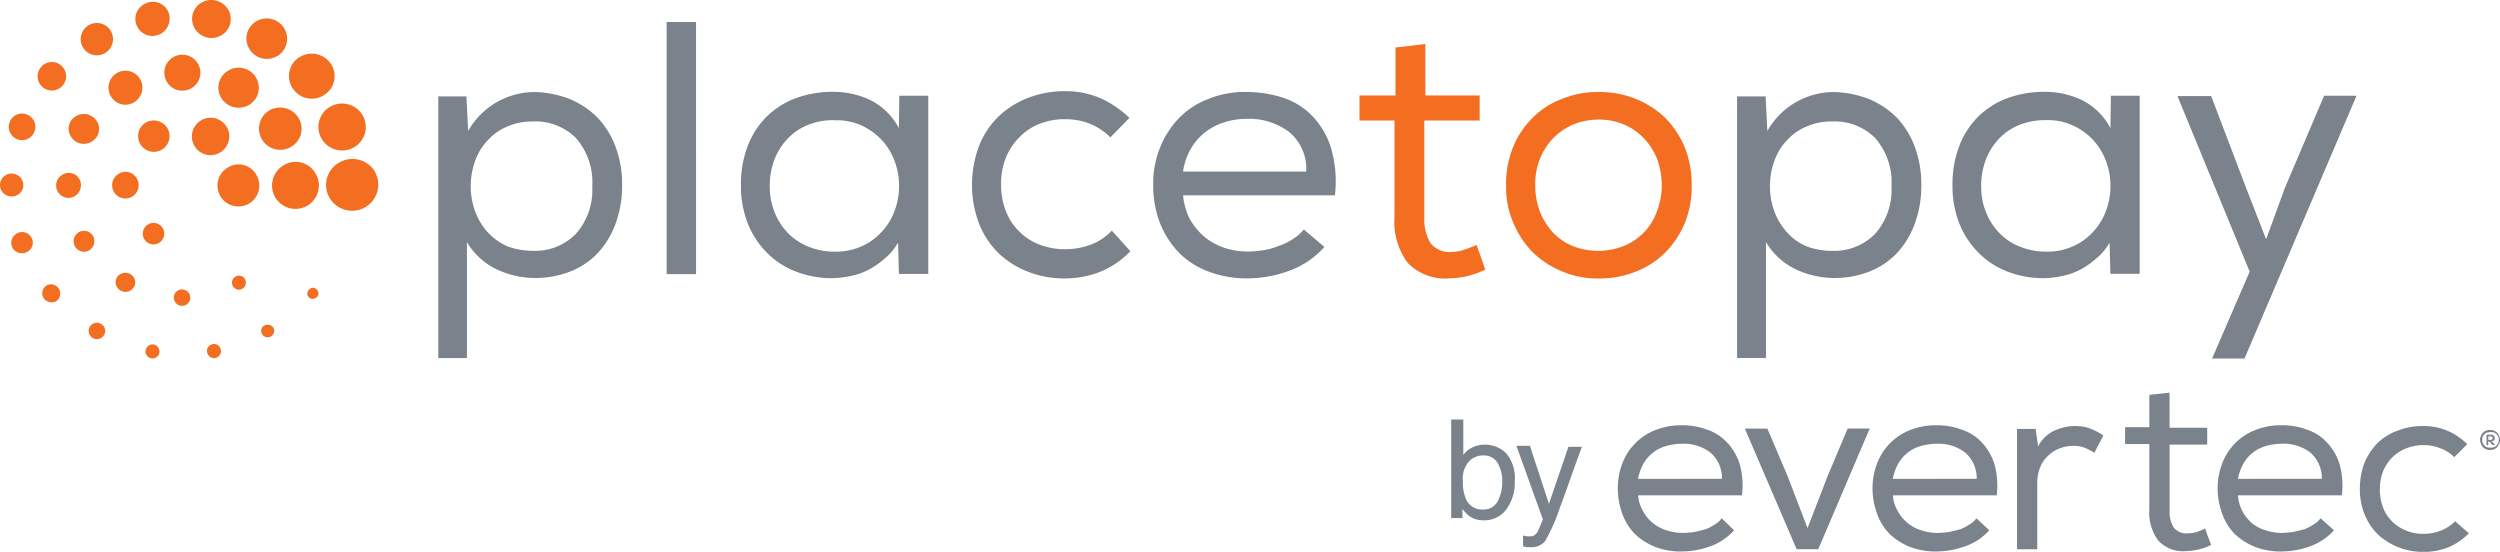 <svg xmlns="http://www.w3.org/2000/svg" width="111.158" height="24.536" viewBox="0 0 111.158 24.536">
  <g id="placetopay-logo" transform="translate(-1.659 -3.515)">
    <path id="Trazado_13614" data-name="Trazado 13614" d="M103,11.908h1.25l.077,1.538a3.4,3.4,0,0,1,3-1.731,4.593,4.593,0,0,1,1.558.327,3.769,3.769,0,0,1,1.212.827,3.811,3.811,0,0,1,.788,1.288,4.734,4.734,0,0,1,.288,1.692,4.842,4.842,0,0,1-.288,1.711,3.9,3.9,0,0,1-.788,1.308,3.391,3.391,0,0,1-1.231.827,4.285,4.285,0,0,1-1.6.288A4.075,4.075,0,0,1,105.6,19.6a3.1,3.1,0,0,1-1.327-1.212v5.154H103Zm4.192,6.865a2.534,2.534,0,0,0,1.923-.75,2.943,2.943,0,0,0,.731-2.115,2.978,2.978,0,0,0-.731-2.154,2.551,2.551,0,0,0-1.923-.731,2.719,2.719,0,0,0-1.135.231,2.365,2.365,0,0,0-.865.615,2.475,2.475,0,0,0-.558.923,3.289,3.289,0,0,0,.019,2.269,2.875,2.875,0,0,0,.577.923,2.68,2.68,0,0,0,.865.6A3.271,3.271,0,0,0,107.192,18.773Zm7.269,1.038h-1.308V8.6h1.308Zm9.019,0-.038-1.4a2.519,2.519,0,0,1-.577.692,3.65,3.65,0,0,1-.712.5,2.887,2.887,0,0,1-.808.288,4.2,4.2,0,0,1-.827.1,4.433,4.433,0,0,1-1.6-.288,3.619,3.619,0,0,1-1.288-.827,3.883,3.883,0,0,1-.865-1.308,4.547,4.547,0,0,1-.308-1.731,4.707,4.707,0,0,1,.327-1.788,3.621,3.621,0,0,1,.865-1.288,3.7,3.7,0,0,1,1.288-.788,4.793,4.793,0,0,1,1.6-.269,3.858,3.858,0,0,1,1.711.385,2.919,2.919,0,0,1,1.231,1.231l.019-1.442h1.288v7.923H123.48ZM120.6,12.965a3.023,3.023,0,0,0-1.115.192,2.6,2.6,0,0,0-.9.577,2.873,2.873,0,0,0-.615.923,3.218,3.218,0,0,0-.231,1.25,3,3,0,0,0,.231,1.192,2.775,2.775,0,0,0,.615.923,2.6,2.6,0,0,0,.9.577,3.029,3.029,0,0,0,1.115.212,2.788,2.788,0,0,0,1.6-.442,2.853,2.853,0,0,0,.962-1.077,3.2,3.2,0,0,0,.327-1.4,3.14,3.14,0,0,0-.327-1.4,2.718,2.718,0,0,0-.962-1.077,2.611,2.611,0,0,0-1.6-.442Zm13.173,5.827a3.906,3.906,0,0,1-1.365.923,4.3,4.3,0,0,1-1.558.288,4.433,4.433,0,0,1-1.6-.288,3.942,3.942,0,0,1-1.308-.808,3.742,3.742,0,0,1-.885-1.308,4.9,4.9,0,0,1,0-3.519,3.661,3.661,0,0,1,.885-1.308,3.942,3.942,0,0,1,1.308-.808,4.461,4.461,0,0,1,1.615-.288,3.958,3.958,0,0,1,1.519.288,4.477,4.477,0,0,1,1.346.9l-.846.865a2.757,2.757,0,0,0-.942-.615,2.86,2.86,0,0,0-1.058-.192,3.023,3.023,0,0,0-1.115.192,2.6,2.6,0,0,0-.9.577,2.784,2.784,0,0,0-.615.9,3.092,3.092,0,0,0-.231,1.211,3.218,3.218,0,0,0,.231,1.25,2.515,2.515,0,0,0,.615.9,2.455,2.455,0,0,0,.9.558,2.991,2.991,0,0,0,1.1.192,3.243,3.243,0,0,0,1.115-.192,2.473,2.473,0,0,0,.962-.635ZM142.4,18.6a3.812,3.812,0,0,1-1.558,1.058A5.41,5.41,0,0,1,138.98,20a4.81,4.81,0,0,1-1.692-.288,3.612,3.612,0,0,1-1.327-.827,3.967,3.967,0,0,1-.865-1.327,4.547,4.547,0,0,1-.308-1.731,4.222,4.222,0,0,1,.308-1.654,4.034,4.034,0,0,1,.846-1.308,3.575,3.575,0,0,1,1.308-.846,4.222,4.222,0,0,1,1.654-.308,5.291,5.291,0,0,1,1.692.269,3.145,3.145,0,0,1,1.308.846,3.525,3.525,0,0,1,.808,1.442,5.276,5.276,0,0,1,.154,2.038h-6.75a2.961,2.961,0,0,0,.288,1.038,3.178,3.178,0,0,0,.635.788,2.854,2.854,0,0,0,.885.5,3.3,3.3,0,0,0,1.058.173,4.2,4.2,0,0,0,.692-.058,2.623,2.623,0,0,0,.692-.192,2.426,2.426,0,0,0,.635-.308,1.728,1.728,0,0,0,.481-.423Zm-.808-3.385a2.112,2.112,0,0,0-.769-1.731,2.957,2.957,0,0,0-1.9-.577,3.272,3.272,0,0,0-.981.154,2.735,2.735,0,0,0-.846.442,2.6,2.6,0,0,0-.635.731,2.777,2.777,0,0,0-.346,1.019h5.481Z" transform="translate(-81.853 -4.107)" fill="#7a828b"/>
    <path id="Trazado_13615" data-name="Trazado 13615" d="M318.9,15.988h2.442V17.1h-2.461v4.327a2.079,2.079,0,0,0,.269,1.115,1.078,1.078,0,0,0,.981.4,1.766,1.766,0,0,0,.538-.1c.173-.058.365-.135.538-.212l.385,1.1a3.784,3.784,0,0,1-1.538.385,2.332,2.332,0,0,1-1.9-.673,3.048,3.048,0,0,1-.6-2.019V17.1H316V15.988h1.6V13.854l1.327-.154v2.288Zm3.615,4a4.416,4.416,0,0,1,.308-1.692,3.883,3.883,0,0,1,.865-1.308A3.574,3.574,0,0,1,325,16.142a4.126,4.126,0,0,1,1.635-.308,4.222,4.222,0,0,1,1.654.308,4.034,4.034,0,0,1,1.308.846,4.084,4.084,0,0,1,.865,1.308,4.416,4.416,0,0,1,.308,1.692,4.252,4.252,0,0,1-.308,1.673,4.084,4.084,0,0,1-.865,1.308,3.743,3.743,0,0,1-1.308.846,4.192,4.192,0,0,1-1.635.308,4.061,4.061,0,0,1-1.635-.308,4.251,4.251,0,0,1-1.308-.846,4.083,4.083,0,0,1-.865-1.308A3.939,3.939,0,0,1,322.519,19.988Zm6.923,0a3.372,3.372,0,0,0-.212-1.192,2.831,2.831,0,0,0-.6-.923,2.566,2.566,0,0,0-.885-.6,2.683,2.683,0,0,0-1.115-.212,2.955,2.955,0,0,0-1.115.212,2.866,2.866,0,0,0-.885.6,2.832,2.832,0,0,0-.6.923,2.992,2.992,0,0,0-.212,1.192,3.264,3.264,0,0,0,.212,1.173,3.144,3.144,0,0,0,.577.923,2.566,2.566,0,0,0,.885.6,3.03,3.03,0,0,0,1.115.212,3.132,3.132,0,0,0,1.135-.212,2.646,2.646,0,0,0,.9-.6,2.513,2.513,0,0,0,.577-.923A3.265,3.265,0,0,0,329.442,19.988Z" transform="translate(-253.893 -8.227)" fill="#f36e21"/>
    <path id="Trazado_13616" data-name="Trazado 13616" d="M403.319,24.912h1.25l.077,1.538a3.4,3.4,0,0,1,3-1.731,4.593,4.593,0,0,1,1.558.327,3.77,3.77,0,0,1,1.212.827,3.811,3.811,0,0,1,.788,1.288,4.735,4.735,0,0,1,.288,1.692,4.842,4.842,0,0,1-.288,1.711,3.9,3.9,0,0,1-.788,1.308,3.392,3.392,0,0,1-1.231.827,4.285,4.285,0,0,1-1.6.288,4.075,4.075,0,0,1-1.673-.385,3.1,3.1,0,0,1-1.327-1.211v5.154H403.3V24.912Zm4.192,6.865a2.535,2.535,0,0,0,1.923-.75,2.943,2.943,0,0,0,.731-2.115,2.978,2.978,0,0,0-.731-2.154,2.551,2.551,0,0,0-1.923-.731,2.719,2.719,0,0,0-1.135.231,2.365,2.365,0,0,0-.865.615,2.475,2.475,0,0,0-.558.923,3.289,3.289,0,0,0,.019,2.269,2.875,2.875,0,0,0,.577.923,2.411,2.411,0,0,0,.865.6,3.272,3.272,0,0,0,1.1.192ZM419.9,32.815l-.038-1.4a2.519,2.519,0,0,1-.577.692,3.651,3.651,0,0,1-.711.5,2.888,2.888,0,0,1-.808.288,4.2,4.2,0,0,1-.827.1,4.433,4.433,0,0,1-1.6-.288,3.619,3.619,0,0,1-1.288-.827,3.883,3.883,0,0,1-.865-1.308,4.547,4.547,0,0,1-.308-1.731,4.708,4.708,0,0,1,.327-1.788,3.621,3.621,0,0,1,.865-1.288,3.7,3.7,0,0,1,1.288-.788,4.793,4.793,0,0,1,1.6-.269,3.858,3.858,0,0,1,1.712.385,2.919,2.919,0,0,1,1.231,1.231l.019-1.442H421.2V32.8H419.9Zm-2.885-6.846a3.023,3.023,0,0,0-1.115.192,2.6,2.6,0,0,0-.9.577,2.874,2.874,0,0,0-.615.923,3.218,3.218,0,0,0-.231,1.25,3,3,0,0,0,.231,1.192,2.775,2.775,0,0,0,.615.923,2.6,2.6,0,0,0,.9.577,3.03,3.03,0,0,0,1.115.212,2.788,2.788,0,0,0,1.6-.442,2.853,2.853,0,0,0,.961-1.077,3.2,3.2,0,0,0,.327-1.4,3.14,3.14,0,0,0-.327-1.4,2.718,2.718,0,0,0-.961-1.077A2.649,2.649,0,0,0,417.011,25.969Zm8.846,10.6h-1.442l1.673-3.865-3.211-7.807h1.5l1.558,4.1.885,2.269.827-2.269,1.75-4.115h1.442Z" transform="translate(-324.405 -17.111)" fill="#7a828b"/>
    <g id="Grupo_21141" data-name="Grupo 21141" transform="translate(66.184 20.973)">
      <path id="Trazado_13617" data-name="Trazado 13617" d="M339.258,99.146a1.8,1.8,0,0,0,.212-.9,1.55,1.55,0,0,0-.212-.827.7.7,0,0,0-.635-.327.872.872,0,0,0-.635.269,1.163,1.163,0,0,0-.269.885,1.939,1.939,0,0,0,.115.731.776.776,0,0,0,.788.519.7.7,0,0,0,.635-.346m-2.038-3.654h.519v1.577a1.055,1.055,0,0,1,.423-.346,1.336,1.336,0,0,1,1.5.288,1.724,1.724,0,0,1,.365,1.211,2.008,2.008,0,0,1-.365,1.25,1.206,1.206,0,0,1-1.019.5,1.055,1.055,0,0,1-.615-.173,1.735,1.735,0,0,1-.327-.327v.4h-.5V95.492Zm5.192,1.212h.6c-.077.212-.25.673-.5,1.385-.192.538-.346.981-.481,1.327a8.13,8.13,0,0,1-.654,1.481.773.773,0,0,1-.654.269h-.173a.594.594,0,0,1-.154-.038v-.481a1.61,1.61,0,0,0,.192.038h.115a.309.309,0,0,0,.211-.058l.115-.115c.019-.019.038-.1.115-.25a3.505,3.505,0,0,1,.135-.327L340.1,96.665h.6l.846,2.577Zm6.827,1.423a1.5,1.5,0,0,0-.519-1.173,1.978,1.978,0,0,0-1.288-.385,2.586,2.586,0,0,0-.673.1,1.628,1.628,0,0,0-.577.288,1.693,1.693,0,0,0-.423.481,2.255,2.255,0,0,0-.25.692Zm.539,2.288a2.517,2.517,0,0,1-1.058.712,3.692,3.692,0,0,1-1.269.231,3.16,3.16,0,0,1-1.154-.192,2.866,2.866,0,0,1-.9-.558,2.436,2.436,0,0,1-.577-.9,3.266,3.266,0,0,1-.212-1.173,3.03,3.03,0,0,1,.212-1.115,2.563,2.563,0,0,1,1.462-1.461,3.056,3.056,0,0,1,1.135-.212,3.16,3.16,0,0,1,1.154.192,2.146,2.146,0,0,1,.9.577,2.488,2.488,0,0,1,.558.961,3.516,3.516,0,0,1,.1,1.385h-4.615a1.545,1.545,0,0,0,.212.692,1.7,1.7,0,0,0,.442.538,1.721,1.721,0,0,0,.615.327,2.325,2.325,0,0,0,.731.115,4.394,4.394,0,0,0,.481-.038c.173-.038.327-.077.481-.115a1.743,1.743,0,0,0,.423-.212.957.957,0,0,0,.327-.288Zm1.481-4.519.885,2.077.9,2.346.9-2.327.885-2.1h.981l-2.288,5.365h-.962L350.257,95.9Zm9.307,2.231a1.5,1.5,0,0,0-.519-1.173,1.978,1.978,0,0,0-1.288-.385,2.586,2.586,0,0,0-.673.1,1.628,1.628,0,0,0-.577.288,1.694,1.694,0,0,0-.423.481,2.253,2.253,0,0,0-.25.692Zm.558,2.288a2.466,2.466,0,0,1-1.077.712,3.692,3.692,0,0,1-1.269.231,3.16,3.16,0,0,1-1.154-.192,2.866,2.866,0,0,1-.9-.558,2.434,2.434,0,0,1-.577-.9,3.265,3.265,0,0,1-.212-1.173,3.029,3.029,0,0,1,.212-1.115,2.563,2.563,0,0,1,1.462-1.461,3.056,3.056,0,0,1,1.135-.212,3.159,3.159,0,0,1,1.154.192,2.147,2.147,0,0,1,.9.577,2.489,2.489,0,0,1,.558.961,3.517,3.517,0,0,1,.1,1.385h-4.615a1.545,1.545,0,0,0,.212.692,1.7,1.7,0,0,0,.442.538,1.721,1.721,0,0,0,.615.327,2.324,2.324,0,0,0,.731.115,4.394,4.394,0,0,0,.481-.038c.173-.038.327-.077.481-.115a1.741,1.741,0,0,0,.423-.212.957.957,0,0,0,.327-.288Zm2.173-3.731a1.571,1.571,0,0,1,.75-.712,2.25,2.25,0,0,1,.9-.192,1.981,1.981,0,0,1,.673.115,2.75,2.75,0,0,1,.577.308l-.4.769a2.436,2.436,0,0,0-.442-.231,1.366,1.366,0,0,0-.5-.077,1.666,1.666,0,0,0-.615.115,1.5,1.5,0,0,0-.5.327,1.3,1.3,0,0,0-.346.5,1.8,1.8,0,0,0-.135.654v3h-.9V95.915h.827Zm5.865-.827h1.654v.75h-1.673v2.923a1.352,1.352,0,0,0,.173.75.72.72,0,0,0,.673.269,1.208,1.208,0,0,0,.365-.058,2.961,2.961,0,0,0,.365-.154l.269.731a2.61,2.61,0,0,1-1.058.269,1.5,1.5,0,0,1-1.288-.462,2.065,2.065,0,0,1-.4-1.365V96.588h-1.077v-.75h1.077V94.4l.9-.1v1.558Zm6.75,2.269a1.5,1.5,0,0,0-.519-1.173,1.978,1.978,0,0,0-1.288-.385,2.586,2.586,0,0,0-.673.1,1.628,1.628,0,0,0-.577.288,1.694,1.694,0,0,0-.423.481,2.255,2.255,0,0,0-.25.692Zm.538,2.288a2.517,2.517,0,0,1-1.058.712,3.692,3.692,0,0,1-1.269.231,3.159,3.159,0,0,1-1.154-.192,2.866,2.866,0,0,1-.9-.558,2.435,2.435,0,0,1-.577-.9,3.266,3.266,0,0,1-.212-1.173,3.03,3.03,0,0,1,.212-1.115,2.563,2.563,0,0,1,1.462-1.461,3.056,3.056,0,0,1,1.135-.212,3.16,3.16,0,0,1,1.154.192,2.147,2.147,0,0,1,.9.577,2.489,2.489,0,0,1,.558.961,3.517,3.517,0,0,1,.1,1.385H372.18a1.83,1.83,0,0,0,.192.692,1.946,1.946,0,0,0,.423.538,1.721,1.721,0,0,0,.615.327,2.324,2.324,0,0,0,.731.115,4.395,4.395,0,0,0,.481-.038c.173-.038.327-.077.481-.115a1.743,1.743,0,0,0,.423-.212.958.958,0,0,0,.327-.288l.6.538Zm6,.135a2.721,2.721,0,0,1-.942.635,2.861,2.861,0,0,1-1.058.192,2.991,2.991,0,0,1-1.1-.192,3.048,3.048,0,0,1-.9-.538,2.7,2.7,0,0,1-.615-.885,2.931,2.931,0,0,1-.231-1.192,3.189,3.189,0,0,1,.212-1.173,2.865,2.865,0,0,1,.6-.885,2.515,2.515,0,0,1,.9-.538,2.991,2.991,0,0,1,1.1-.192,2.693,2.693,0,0,1,1.038.192,2.771,2.771,0,0,1,.923.615l-.577.577a1.619,1.619,0,0,0-.635-.4,1.867,1.867,0,0,0-.712-.135,2.092,2.092,0,0,0-.769.135,1.851,1.851,0,0,0-.615.385,2.056,2.056,0,0,0-.423.615,2.262,2.262,0,0,0-.154.827,2.29,2.29,0,0,0,.154.846,1.758,1.758,0,0,0,.423.615,1.851,1.851,0,0,0,.615.385,1.926,1.926,0,0,0,.75.135,2.062,2.062,0,0,0,.75-.135,1.824,1.824,0,0,0,.654-.423Zm.865-4.308V96.4h.115a.077.077,0,1,0,0-.154Zm.154.212.135.154v.019h-.1l-.135-.154h-.058v.154h-.077v-.462h.212c.038,0,.058,0,.077.019l.058.058a.071.071,0,0,1,.019.058v.077c0,.019-.019.038-.038.058C383.525,96.435,383.506,96.454,383.468,96.454Zm-.423-.058a.285.285,0,0,0,.019.135.4.4,0,0,0,.077.115.245.245,0,0,0,.115.077.375.375,0,0,0,.154.019.423.423,0,0,0,.154-.019.353.353,0,0,0,.192-.192.326.326,0,0,0,.019-.135.284.284,0,0,0-.019-.135.4.4,0,0,0-.077-.115.245.245,0,0,0-.115-.077.375.375,0,0,0-.154-.019c-.058,0-.1.019-.154.019a.354.354,0,0,0-.192.192A.285.285,0,0,0,383.045,96.4Zm.346-.442a.569.569,0,0,1,.192.038.344.344,0,0,1,.135.1.483.483,0,0,1,.077.135.563.563,0,0,1,.038.173.286.286,0,0,1-.038.173.836.836,0,0,1-.077.135.345.345,0,0,1-.135.1.5.5,0,0,1-.385,0,.346.346,0,0,1-.135-.1.484.484,0,0,1-.077-.135.562.562,0,0,1-.038-.173.286.286,0,0,1,.038-.173.311.311,0,0,1,.077-.135.345.345,0,0,1,.135-.1.569.569,0,0,1,.192-.038" transform="translate(-337.2 -94.3)" fill="#7a828b"/>
    </g>
    <g id="Grupo_21142" data-name="Grupo 21142" transform="translate(1.659 3.515)">
      <path id="Trazado_13618" data-name="Trazado 13618" d="M18.34,11.166a1.166,1.166,0,0,0-1.6-.423,1.143,1.143,0,0,0-.423,1.577,1.163,1.163,0,0,0,2.019-1.154m-4.058-.308a1.042,1.042,0,1,0,1.423.385,1.024,1.024,0,0,0-1.423-.385m-2.481.1a.93.93,0,1,0,1.269.346.905.905,0,0,0-1.269-.346m-.365-.654A.831.831,0,1,0,10.3,9.992a.824.824,0,0,0,1.135.308M8.128,8.973a.7.7,0,1,0,.981.25.715.715,0,0,0-.981-.25M6.936,11.242a.59.59,0,1,0,.808.212.574.574,0,0,0-.808-.212m1.308,2.25a.478.478,0,1,0,.654.173.474.474,0,0,0-.654-.173M14.59,10.05a.927.927,0,0,0,.346-1.288.965.965,0,0,0-1.288-.346.943.943,0,1,0,.942,1.635m-3.1-2.192a.908.908,0,0,0,1.231.327.886.886,0,0,0,.327-1.212.9.9,0,0,0-1.231-.327.881.881,0,0,0-.327,1.212M10.455,6.339a.8.8,0,1,0-.288,1.1.794.794,0,0,0,.288-1.1M7.609,8.069A.754.754,0,1,0,6.59,7.8a.744.744,0,0,0,1.019.269M5.725,9.819a.651.651,0,0,0,.25-.9.686.686,0,0,0-.923-.25.647.647,0,0,0-.25.9.669.669,0,0,0,.923.25m-.538,1.654a.542.542,0,0,0-.75-.192.551.551,0,1,0,.538.962.571.571,0,0,0,.212-.769M5.8,14.012a.465.465,0,1,0-.173.635.487.487,0,0,0,.173-.635M7.013,15.7a.417.417,0,0,0-.154.577.435.435,0,0,0,.6.154.417.417,0,0,0,.154-.577.453.453,0,0,0-.6-.154m2.558.731a.366.366,0,1,0,.5.135.372.372,0,0,0-.5-.135m2.558-.615a.31.31,0,1,0,.423.115.3.3,0,0,0-.423-.115m5.269-5.75a1.04,1.04,0,0,0,.385-1.423,1.063,1.063,0,0,0-1.442-.385,1.04,1.04,0,0,0-.385,1.423,1.058,1.058,0,0,0,1.442.385M16.032,7.762A.984.984,0,0,0,16.4,6.4a1.023,1.023,0,0,0-1.385-.365A.984.984,0,0,0,14.647,7.4a1.011,1.011,0,0,0,1.385.365m-2.058-1.75A.891.891,0,0,0,14.3,4.781a.908.908,0,0,0-1.231-.327.887.887,0,0,0-.327,1.231.9.9,0,0,0,1.231.327m-2.481-.923A.83.83,0,0,0,11.8,3.935a.869.869,0,0,0-1.173-.308.83.83,0,0,0-.308,1.154.864.864,0,0,0,1.173.308M8.821,5.012a.778.778,0,0,0,.288-1.038A.754.754,0,0,0,8.071,3.7a.744.744,0,0,0-.288,1.038.754.754,0,0,0,1.038.269M6.59,4.9a.719.719,0,1,0-.269.981A.721.721,0,0,0,6.59,4.9M4.282,7.454a.633.633,0,1,0-.865-.231.629.629,0,0,0,.865.231M2.34,8.646a.59.59,0,1,0,.6,1.019.59.59,0,0,0-.6-1.019m.288,2.846a.526.526,0,0,0-.712-.192.508.508,0,0,0-.192.692.526.526,0,0,0,.712.192.5.5,0,0,0,.192-.692M2.4,13.9a.474.474,0,0,0-.173.654.486.486,0,0,0,.654.154.457.457,0,0,0,.173-.635A.474.474,0,0,0,2.4,13.9M3.744,16.2a.411.411,0,0,0-.154.558.43.43,0,0,0,.558.154.409.409,0,0,0-.4-.712m2.038,1.711a.366.366,0,1,0,.5.135.376.376,0,0,0-.5-.135m2.5.962a.31.31,0,1,0,.423.115.3.3,0,0,0-.423-.115m2.731-.019a.309.309,0,0,0-.115.423.31.31,0,1,0,.538-.308.3.3,0,0,0-.423-.115m2.4-.865a.265.265,0,0,0-.1.385.28.28,0,0,0,.385.1.286.286,0,0,0,.115-.385.308.308,0,0,0-.4-.1m2.038-1.635a.237.237,0,1,0,.25.4.208.208,0,0,0,.077-.308.221.221,0,0,0-.327-.1" transform="translate(-1.659 -3.515)" fill="#f36e21"/>
    </g>
  </g>
</svg>
